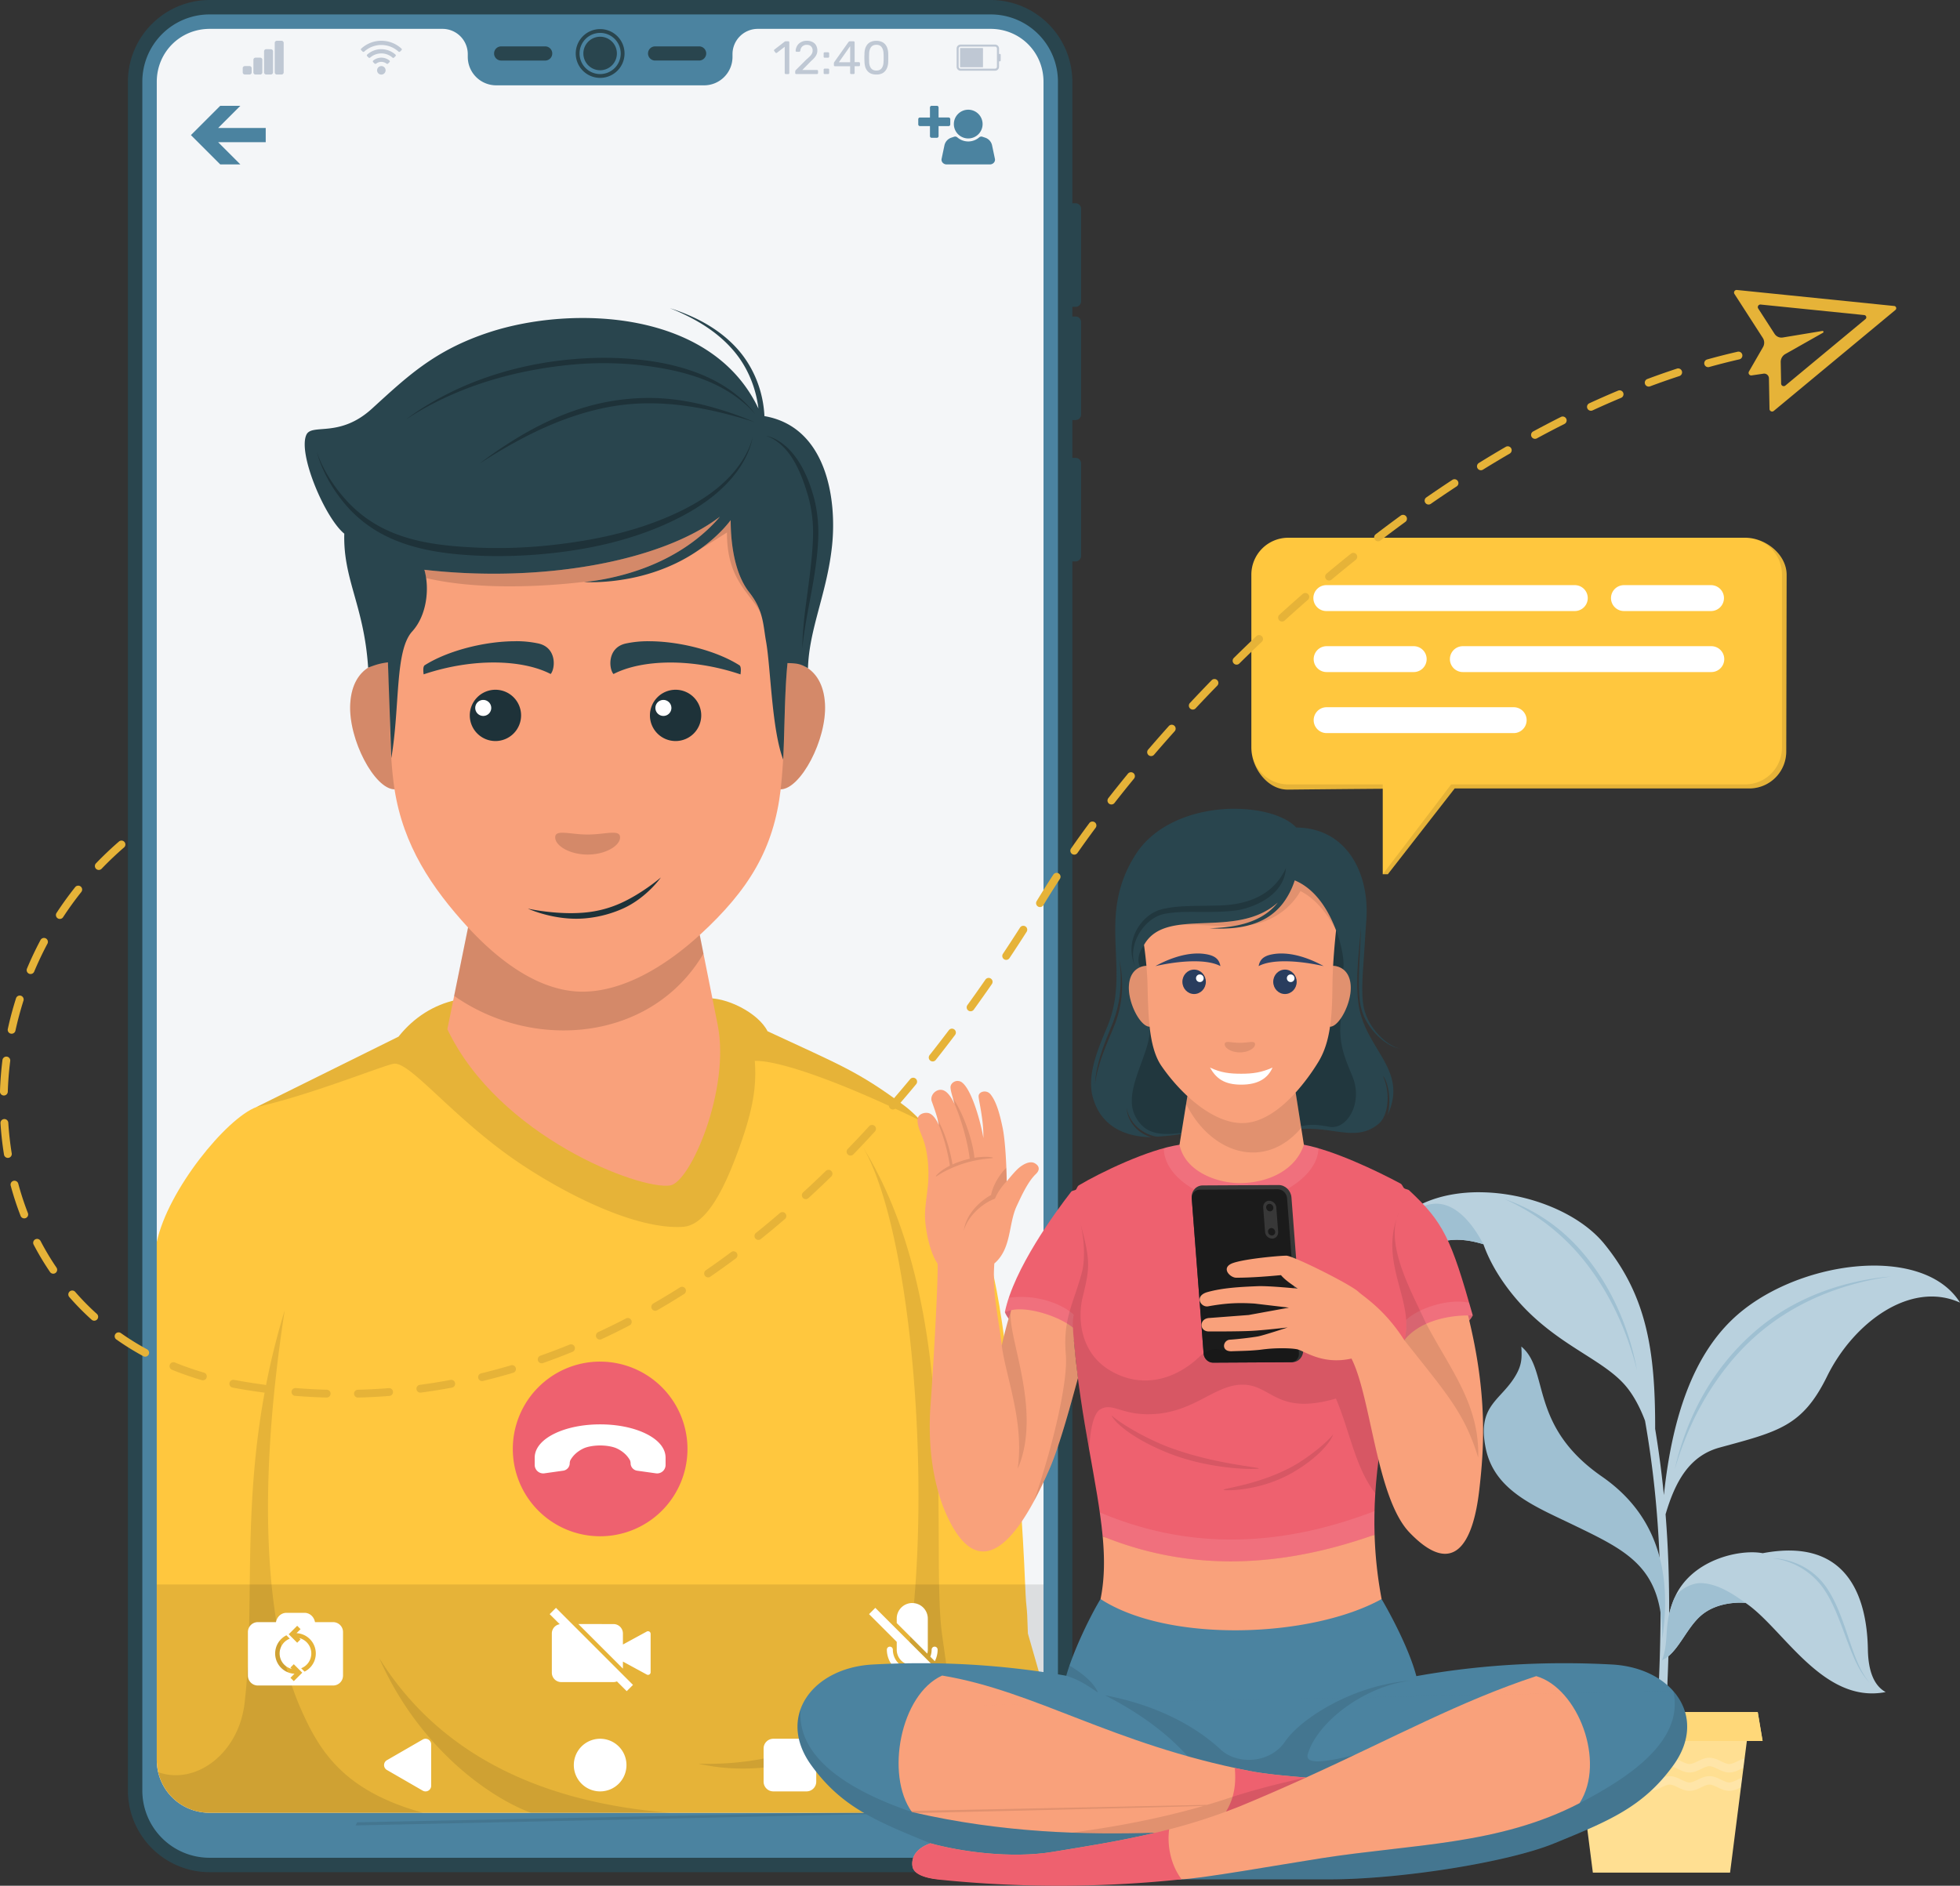 <svg id="Capa_1" data-name="Capa 1" xmlns="http://www.w3.org/2000/svg" viewBox="0 0 2840.5 2733.33"><rect x="0" y="0" width="2840.5" height="2733.33" fill="#333333" stroke="none"/><defs><style>.cls-1{fill:#29454e;}.cls-2{fill:#4b83a0;}.cls-3{fill:#f4f6f8;}.cls-4{fill:#bfc8d4;}.cls-5{fill:#ffc73e;}.cls-17,.cls-18,.cls-19,.cls-6,.cls-8{isolation:isolate;}.cls-19,.cls-6{opacity:0.1;}.cls-7{fill:#f9a17b;}.cls-8{opacity:0.15;}.cls-9{fill:#1e3239;}.cls-10,.cls-17,.cls-19{fill:#fff;}.cls-11{fill:#ee616f;}.cls-12{fill:#e6b338;}.cls-13{fill:#b9d1de;}.cls-14{fill:#9fc0d2;}.cls-15{fill:#ffdf92;}.cls-16{fill:#ffd879;}.cls-17,.cls-18{opacity:0.2;}.cls-20{fill:#383838;}.cls-21{fill:#1b1b1b;}.cls-22{fill:#2e4468;}.cls-23{fill:#293d5e;}</style></defs><path class="cls-1" d="M394.88,186.23A118.61,118.61,0,0,0,276.27,304.82h0v2476.5a118.6,118.6,0,0,0,118.6,118.6H1526.45A118.59,118.59,0,0,0,1645,2781.33V1000h4.68a8,8,0,0,0,8-8V857.9a8,8,0,0,0-8-8H1645V795.1h4.68a8,8,0,0,0,8-8V653a8,8,0,0,0-8-8H1645V631h4.68a8,8,0,0,0,8-8V488.87a8,8,0,0,0-8-8H1645V304.83a118.59,118.59,0,0,0-118.59-118.6Z" transform="translate(-90.91 -186.23)"/><path class="cls-2" d="M394.88,207.15a97.39,97.39,0,0,0-97.69,97.68v2476.5A97.37,97.37,0,0,0,394.88,2879H1526.45a97.37,97.37,0,0,0,97.67-97.68V304.83a97.37,97.37,0,0,0-97.67-97.68Zm565.78,21.24a35.36,35.36,0,1,1-35.37,35.36A35.37,35.37,0,0,1,960.66,228.39Zm0,5.54a29.83,29.83,0,1,0,29.82,29.82A29.82,29.82,0,0,0,960.66,233.93Zm0,5.53a24.29,24.29,0,1,1-24.31,24.29A24.3,24.3,0,0,1,960.66,239.46Zm-143.44,14H881A10.26,10.26,0,1,1,881,274H817.22a10.26,10.26,0,0,1,0-20.52Zm223.08,0h63.8a10.26,10.26,0,0,1,0,20.52h-63.8a10.26,10.26,0,0,1,0-20.52Z" transform="translate(-90.91 -186.23)"/><path class="cls-3" d="M394.88,228.07c-42.89,0-76.77,33.87-76.77,76.76V2737.05c0,42.89,33.88,76.77,76.77,76.77H1526.44c42.89,0,76.76-33.88,76.76-76.77V304.83c0-42.89-33.87-76.76-76.76-76.76h-337.3a36.66,36.66,0,0,0-36.66,36.66v4a41.18,41.18,0,0,1-41.18,41.18H810a41.18,41.18,0,0,1-41.17-41.18v-4a36.67,36.67,0,0,0-36.67-36.66Zm15.21,111.51h29.16l-32.17,32.16H476v20.63H407.08l32.17,32.16H410.09l-42.48-42.48Zm1031,0h7.58a2.45,2.45,0,0,1,2.45,2.45v14.51h14.51a2.44,2.44,0,0,1,2.45,2.45v7.57a2.45,2.45,0,0,1-2.45,2.46h-14.51v14.51a2.45,2.45,0,0,1-2.45,2.45h-7.58a2.45,2.45,0,0,1-2.45-2.45V369h-14.51a2.45,2.45,0,0,1-2.45-2.46V359a2.44,2.44,0,0,1,2.45-2.45h14.51V342A2.45,2.45,0,0,1,1441.11,339.58Zm53,5.67a20.82,20.82,0,0,1,20.83,20.83h0a20.82,20.82,0,0,1-20.82,20.83h0a20.84,20.84,0,0,1-20.83-20.83h0a20.83,20.83,0,0,1,20.83-20.83Zm-19,38.92a4.85,4.85,0,0,1,3.2,1.16,24.16,24.16,0,0,0,31.71,0,4.79,4.79,0,0,1,4.32-1l4.08,1.36a15.05,15.05,0,0,1,10.2,10.95l4.17,19.78c.89,4.21-2.63,8.13-7.3,8.13h-62.65c-4.67,0-8.19-3.92-7.3-8.13l4.17-19.78a15.05,15.05,0,0,1,10.2-10.95l4.08-1.36a3.75,3.75,0,0,1,1.12-.17Z" transform="translate(-90.91 -186.23)"/><path class="cls-4" d="M643.57,245.33a42.77,42.77,0,0,0-29.18,11.4h0a1.53,1.53,0,0,0,0,2.22l2.08,2.08a1.66,1.66,0,0,0,2.28,0,36.92,36.92,0,0,1,49.68,0,1.66,1.66,0,0,0,2.28,0l2.08-2.08a1.55,1.55,0,0,0,0-2.22,42.79,42.79,0,0,0-29.17-11.4Zm-151.41,0a3.1,3.1,0,0,0-3.09,3.1v42.73a3.11,3.11,0,0,0,3.09,3.1h6.77a3.1,3.1,0,0,0,3.1-3.1V248.44a3.1,3.1,0,0,0-3.1-3.1Zm767.84,0a16.47,16.47,0,0,0-6.92,1.36,15.43,15.43,0,0,0-5,3.39,14.49,14.49,0,0,0-3,4.75,14.92,14.92,0,0,0-1.09,5.16,1.33,1.33,0,0,0,.41.95,1.56,1.56,0,0,0,1,.34H1249a2,2,0,0,0,1-.34,1.58,1.58,0,0,0,.75-1.22,12,12,0,0,1,1.42-4.35,8.09,8.09,0,0,1,3.12-3,9.14,9.14,0,0,1,4.69-1.16q4.27,0,6.44,2.31a8.41,8.41,0,0,1,2.18,6.11,9.25,9.25,0,0,1-.89,3.94,13.71,13.71,0,0,1-2.85,4,72.51,72.51,0,0,1-5.43,5l-14.38,14.39a5.19,5.19,0,0,0-1.36,1.63,3.27,3.27,0,0,0-.34,1.36V292a1.42,1.42,0,0,0,1.56,1.56h29.93a1.52,1.52,0,0,0,1.63-1.56v-2.79a1.43,1.43,0,0,0-.48-1.15,1.55,1.55,0,0,0-1.15-.41h-21.17l13-13.23a38.76,38.76,0,0,0,4.76-4.75,19.12,19.12,0,0,0,3-4.82,14.42,14.42,0,0,0,1-5.49,15.06,15.06,0,0,0-1.63-7,12,12,0,0,0-5.09-5.09A17.2,17.2,0,0,0,1260,245.34Zm100.91.07a18.7,18.7,0,0,0-7.87,1.49,13.46,13.46,0,0,0-5.3,4,17.79,17.79,0,0,0-3,5.91,27.27,27.27,0,0,0-1,7.05c0,1.27-.09,2.61-.14,4v4.07c.05,1.36.09,2.65.14,3.87a32.3,32.3,0,0,0,1,7.05,17,17,0,0,0,3,5.91,14.15,14.15,0,0,0,5.23,4.07,19.74,19.74,0,0,0,7.94,1.43,19.42,19.42,0,0,0,7.93-1.43,13.38,13.38,0,0,0,5.23-4.07,17,17,0,0,0,3-5.91,25.24,25.24,0,0,0,1.08-7.05c0-1.22.07-2.51.07-3.87s0-2.71,0-4.07,0-2.74-.07-4a25.29,25.29,0,0,0-1.08-7.05,16.25,16.25,0,0,0-3-5.91,13.5,13.5,0,0,0-5.29-4A18.45,18.45,0,0,0,1360.91,245.41Zm-131,.68a6,6,0,0,0-.88.06,2.19,2.19,0,0,0-.89.41L1213.31,258a1.71,1.71,0,0,0-.68,1,1.84,1.84,0,0,0,.34,1.22l1.76,2.24a1.46,1.46,0,0,0,1,.61,1.63,1.63,0,0,0,1.16-.34l11.26-8.69v38a1.72,1.72,0,0,0,.41,1.15,1.7,1.7,0,0,0,1.15.41h3.6a1.46,1.46,0,0,0,1.08-.41,1.67,1.67,0,0,0,.41-1.15V247.65a1.43,1.43,0,0,0-.41-1.09,1.33,1.33,0,0,0-1.08-.47Zm93.1,0a2.86,2.86,0,0,0-2.51,1.15l-20.36,28.7a5.56,5.56,0,0,0-.61,1.22,3.77,3.77,0,0,0-.13.82v2.71a1.72,1.72,0,0,0,.4,1.16,1.74,1.74,0,0,0,1.16.4h22V292a1.42,1.42,0,0,0,1.56,1.56h3.4a1.46,1.46,0,0,0,1.08-.41,1.56,1.56,0,0,0,.48-1.15v-9.78h6.17a1.46,1.46,0,0,0,1.09-.4,1.57,1.57,0,0,0,.48-1.16v-2.78a1.34,1.34,0,0,0-.48-1.08,1.43,1.43,0,0,0-1.15-.48h-6.11v-28.7a1.35,1.35,0,0,0-.48-1.09,1.33,1.33,0,0,0-1.08-.47Zm160,4.76a5.74,5.74,0,0,0-5.73,5.73V283a5.74,5.74,0,0,0,5.73,5.73h50a5.74,5.74,0,0,0,5.74-5.73v-7.83h1.08a1.35,1.35,0,0,0,1.35-1.34v-8.09a1.34,1.34,0,0,0-1.35-1.34h-1.08v-7.84a5.74,5.74,0,0,0-5.74-5.73Zm-122.08.32c3.52,0,6.13,1.2,7.8,3.6s2.6,5.5,2.65,9.43c.09,1.22.13,2.47.13,3.73v3.74c0,1.22,0,2.49-.13,3.8q-.08,6-2.65,9.57c-1.67,2.3-4.28,3.46-7.8,3.46s-6-1.16-7.74-3.46-2.62-5.55-2.71-9.57c0-1.31,0-2.58-.07-3.8v-3.74c0-1.26.07-2.51.07-3.73q.13-5.9,2.64-9.43T1360.91,251.17Zm-37.94,2v23.28h-16.35Zm160,.65h50a2.75,2.75,0,0,1,2.73,2.72V283a2.76,2.76,0,0,1-2.73,2.73h-50a2.77,2.77,0,0,1-2.73-2.73V256.58A2.76,2.76,0,0,1,1483,253.86Zm0,2c-.52,0-.73.23-.73.72V283c0,.52.21.73.73.73h31.78c.51,0,.72-.23.72-.73V256.58c0-.52-.2-.72-.72-.72Zm-839.44,1.7h-.71A30.57,30.57,0,0,0,623,265.4a1.55,1.55,0,0,0,0,2.22l2.08,2.08a1.68,1.68,0,0,0,2.29,0,24.65,24.65,0,0,1,32.34,0,1.68,1.68,0,0,0,2.29,0l2.07-2.08a1.52,1.52,0,0,0,0-2.22,30.59,30.59,0,0,0-20.49-7.84Zm-166.85,0a3.1,3.1,0,0,0-3.09,3.09v30.51a3.1,3.1,0,0,0,3.09,3.1h6.77a3.1,3.1,0,0,0,3.09-3.1V260.66a3.1,3.1,0,0,0-3.09-3.09ZM1286.12,262a1.56,1.56,0,0,0-1.15.48,1.47,1.47,0,0,0-.41,1.09v4.75a1.42,1.42,0,0,0,1.56,1.56h4.82a1.52,1.52,0,0,0,1.63-1.56v-4.75a1.35,1.35,0,0,0-.48-1.09,1.42,1.42,0,0,0-1.15-.48ZM461.24,269.8a3.09,3.09,0,0,0-3.09,3.1v18.27a3.1,3.1,0,0,0,3.09,3.1H468a3.11,3.11,0,0,0,3.1-3.1V272.9a3.1,3.1,0,0,0-3.1-3.1Zm182.3,0a18.4,18.4,0,0,0-11.82,4.27,1.5,1.5,0,0,0-.05,2.2l2.08,2.09a1.77,1.77,0,0,0,2.32.07,12.33,12.33,0,0,1,14.94,0,1.79,1.79,0,0,0,2.33-.07l2.07-2.09a1.48,1.48,0,0,0,0-2.2,18.34,18.34,0,0,0-11.82-4.27ZM445.78,282a3.09,3.09,0,0,0-3.1,3.09v6.05a3.1,3.1,0,0,0,3.1,3.1h6.76a3.09,3.09,0,0,0,3.09-3.1v-6.05a3.09,3.09,0,0,0-3.09-3.09Zm197.8,0a6.13,6.13,0,0,0-4.34,1.79l-.13.11a6.18,6.18,0,1,0,4.47-1.9Zm642.54,3.68a1.55,1.55,0,0,0-1.15.47,1.47,1.47,0,0,0-.41,1.09V292a1.42,1.42,0,0,0,1.56,1.56h4.82a1.52,1.52,0,0,0,1.63-1.56v-4.75a1.35,1.35,0,0,0-.48-1.09,1.42,1.42,0,0,0-1.15-.48Z" transform="translate(-90.91 -186.23)"/><path class="cls-5" d="M751.63,1635.74c-31.57,6.92-60.62,24.72-83.15,53.08L462.4,1790.91C419,1807.32,334.45,1910.52,318.11,1986.5v750.55c0,42.89,33.88,76.77,76.77,76.77H1526.44c42.89,0,76.76-33.88,76.76-76.77V2632.92c-7.62-26.68-14.85-51.74-22.63-79-1.56-53-2-23-4-71.15-6.66-164.57-27.7-381.14-49.2-461.73-29.38-110.09-77.14-196.1-126.61-232.71-67.47-49.94-92.45-58.33-197.56-107.36-13.26-26.59-60.67-50.56-90.93-47.59-124.13,7.38-239.53,1-360.69,2.4Z" transform="translate(-90.91 -186.23)"/><path class="cls-6" d="M1112.32,1633.34c-115.23,6.85-223.1,2-334.87,2.42-5.17.25-11,.71-15.31.68-.19,0-.83-.56-1.11-.69-3.16,0-6.24,0-9.4,0-31.57,6.92-60.62,24.72-83.15,53.08L462.41,1790.91c78.18-17.19,185.32-61,199.32-62.83,23.94-3.09,87,80.07,181.5,143.69,67.5,45.45,169,97,237.42,92.74,36.49-2.29,63.43-64,82.06-115.87,20-55.63,24.8-88.79,22.07-124.68,35.42-1,127.08,31.49,240.15,86.72-8-8.57-16-16.38-24.12-22.39-67.47-49.94-92.45-58.33-197.56-107.36-13.26-26.59-60.67-50.56-90.93-47.59Zm229.53,216.08c68.12,117.49,99.18,473.56,68,712.32-15.48,114-160.84,186-306.87,180.82,130.47,30.15,271.74-41.18,314.39-99.12,7.46,26.73,14.77,95.53,21.21,170.38h52c-12.37-112.14-24.07-183.64-34.41-258.84C1439,2429.85,1486.54,2083.9,1341.85,1849.42ZM503.47,2085.6C432,2319.78,463.88,2498,445.28,2655.25c-8.57,72.44-70.38,118.88-124.91,99.76a75.89,75.89,0,0,0,74.51,58.81H704C589.2,2782,553.9,2725.06,526.19,2661.53,487,2571.7,455.77,2397.08,503.47,2085.6ZM640.3,2589.19c55.05,125.54,154.38,200,220,224.63h201.33C944.36,2804.08,751.39,2768,640.3,2589.19Z" transform="translate(-90.91 -186.23)"/><path class="cls-7" d="M647.89,1081.58s2.28,11,5.18,63.4c-7.68,0-51.36,4-54.58,61.37-2.92,52,35.62,123.94,64.17,123.94l0,0c12.79,81.69,53.84,142.71,106.58,200.34l-30,147.42c74.32,155.74,278.93,233.35,322.89,226.45,29.49-4.63,87.45-139.54,68.86-232.82l-26-130.22c71.63-65.73,107.21-125,117.33-211.12,28.54,0,67.07-71.93,64.15-123.93-3.19-56.85-46.06-61.26-54.28-61.35,3.2-35,7.41-63.51,7.41-63.51,5.32-28.3-85.78-203-85.78-203L945.67,821l-207,55.91s-92.89,174.74-90.75,204.65Z" transform="translate(-90.91 -186.23)"/><path class="cls-8" d="M1134.23,935.08c-84.17,64.38-256.55,96.61-428.33,77a90.52,90.52,0,0,1,2.47,12c68.62,16.14,156.85,14,228.83,5.56,0,0,27.24-1.39,66.09-13,39.9-11.93,86.42-34,123.58-73.28,2.58-2.71,5-5.49,7.36-8.3Zm15.58,5.15q-5.62,7.21-12,14a222.88,222.88,0,0,1-36.49,30.57c14.89-8.58,28.62-17.69,43.18-26.74-.54,69.16,34.8,88.69,48.54,116.48a95.5,95.5,0,0,0-16.24-29.6c-23.34-29.6-26.93-78.08-27-104.68ZM653.07,1145c-7.68,0-51.36,4-54.58,61.37-2.92,52,35.62,123.94,64.17,123.94-5.72-38.75-6.82-81.13-7.4-127-.23-18.42-1.1-38.49-2.2-58.27Zm579.18,0c-1.41,17.93-2.86,36-3.29,51.39-1.13,43.76-1.81,90.48-6.69,133.77,28.54,0,67.18-71.82,64.26-123.82-3.19-56.85-46.06-61.26-54.28-61.34Zm-326,248.24c-6.7,0-10.73,1.4-10.73,6.72,0,12.17,21,24.93,47,24.93s47-12.76,47-24.93-21-4.12-47-4.12C927.91,1395.85,914.86,1393.31,906.24,1393.25Zm-137,137.33-20.18,99.1c114.48,80.52,285.74,66.75,361.35-61.2l-5.4-27.07c-51,46.5-110.31,81-167.11,82.2C877.22,1624.83,818.32,1583.7,769.28,1530.58Z" transform="translate(-90.91 -186.23)"/><path class="cls-1" d="M1061.62,633s12.14,4.17,30.93,14c18.33,9.61,44.32,25.82,64.68,51.42,17.32,21.69,29.15,49.59,32.82,80-67.93-143.87-270.87-149.6-389.84-110.65-79.65,26.09-119,64.13-170.34,110.89-47.37,43.13-87.18,20.62-95,37.9-12.42,27.52,27,120.39,55,143.22-1.82,66.49,28.66,104.23,34.56,194.13,12.86-4.86,17.78-6.16,28.67-7.64L658,1285.19c12.8-75.59,4.91-155.78,30.29-183.7,21.74-23.92,25.17-63.28,17.65-89.38,171.78,19.58,344.16-12.65,428.33-77-2.36,2.81-4.78,5.59-7.36,8.3-37.15,39.32-83.68,61.35-123.58,73.28-38.85,11.62-66.09,13-66.09,13s27.16,2.64,67.89-5.4c41.55-8.21,92.53-28,132.7-70.07q6.4-6.75,12-14c0,26.59,3.64,75.07,27,104.67,20.8,26.4,20,47.44,24.24,70.87,6.81,37.91,8.13,127.15,24.83,171.35,2.43-47,1.89-95.31,6.3-139.78,15.52.42,18.53,1.32,29.67,7.43,1.56-57,27.7-109.06,34.89-177.69s-8.51-172.27-98-187.7c-.13-2.5-.3-5-.54-7.48-3.18-33.71-16.75-64.33-36.41-87.36-22.11-25.8-49.31-40.89-68.29-49.47C1074,636.27,1061.62,633,1061.62,633ZM838,1115.68c-43.57-.09-97.9,13.35-131.9,35-2.37,2.37-1.81,8.62-1.24,13,70.7-23.87,142.77-21.8,184.09-.51,6.72-7.58,9.32-38-17.56-44.18a152.9,152.9,0,0,0-33.39-3.38Zm192.92,0a152.31,152.31,0,0,0-33.39,3.37c-26.88,6.19-24.28,36.6-17.56,44.18,41.32-21.29,113.39-23.36,184.09.51.57-4.39,1.13-10.64-1.24-13C1128.79,1129,1074.46,1115.59,1030.89,1115.68Z" transform="translate(-90.91 -186.23)"/><path class="cls-9" d="M967.84,704.88a531.19,531.19,0,0,0-60.14,3.33c-64.2,7.15-119,24.79-162.92,46.27-41.7,20.4-65.83,40.09-65.83,40.09s25.28-18.11,67.39-36.56c44.7-19.58,98.54-34.94,162.18-42.08a501.64,501.64,0,0,1,103.77-1.12c51.1,5.16,93.09,15.94,126.75,34.74,31,17.33,46.26,37,46.26,37s-13.63-20.85-44.37-40.29c-33-20.85-76.28-34.28-127.92-39.15-14.71-1.44-29.81-2.18-45.17-2.21ZM1032,763.05a326,326,0,0,0-70.75,7.65C911.8,781.55,869,803.38,836.56,823.36c-31.68,19.54-50.92,35.14-50.92,35.14s20.37-14,52.81-31.76c33.31-18.22,75.95-37.9,124.36-48.45a319.36,319.36,0,0,1,69.15-7.48c39.56,0,76.1,6.78,105.49,14,28.53,7,47.14,13.34,47.14,13.34a455.34,455.34,0,0,0-46.13-17.1c-28.86-9.14-66.08-17.93-106.49-18Zm169,54.76s13.33,3.63,26.87,18c14.83,15.78,25.27,39,34.08,69.1q1.9,6.76,3.34,13.67a199.11,199.11,0,0,1,3.82,47.55c-1.1,35.4-8.89,83.61-11.9,109.45-3.5,30.08-3.64,50.21-3.64,50.21s2-20,7.4-49.63c4.92-27.17,14.5-71.54,15.74-109.78a207.3,207.3,0,0,0-4-49.41q-1.5-7.21-3.61-14.23c-8.86-30.68-22.42-54.63-39-69.35-15.43-13.71-29.13-15.61-29.13-15.61Zm-19.4,1.63s-4.78,29.73-37.59,62.13c-17.45,17.22-39.7,32.42-68.74,46.38-55.64,26.74-118.86,41.63-191.13,49a713.16,713.16,0,0,1-78,3.63q-12.55-.12-25.07-.66c-49.67-2.26-93.43-7.8-132.2-26.6a182.69,182.69,0,0,1-55.2-40.92c-34.23-37.32-43.36-71-43.36-71s6.6,34.3,39.68,74.36a183.65,183.65,0,0,0,55.3,44.93c39.59,20.94,85.09,28.34,135.26,30.8q12.72.64,25.49.76a722.92,722.92,0,0,0,79.21-3.68c73.05-7.35,137.81-24.58,193.31-53.73,29.08-15.26,51.3-32,68.25-50.41,32.1-34.8,34.77-65,34.77-65ZM808.91,1186a37.17,37.17,0,0,0-37.17,37.17h0a37.17,37.17,0,0,0,37.17,37.17h0a37.17,37.17,0,0,0,37.17-37.16h0A37.18,37.18,0,0,0,808.91,1186Zm261.08,0a37.17,37.17,0,1,0,37.17,37.18h0A37.18,37.18,0,0,0,1070,1186Z" transform="translate(-90.91 -186.23)"/><path class="cls-10" d="M791.25,1200.75a11.6,11.6,0,0,0-11.61,11.6h0a11.6,11.6,0,0,0,11.6,11.6h0a11.6,11.6,0,0,0,0-23.2Zm261.08,0a11.6,11.6,0,1,0,11.6,11.6A11.6,11.6,0,0,0,1052.33,1200.75Z" transform="translate(-90.91 -186.23)"/><path class="cls-9" d="M1048.71,1458.05s-26.91,23.17-58.26,37.28A162.08,162.08,0,0,1,937.67,1509c-40.7,3.6-81.78-5.75-81.78-5.75s38.67,17.94,82.52,14.14a170.64,170.64,0,0,0,55.5-14.34c34.18-15.43,54.8-45,54.8-45Z" transform="translate(-90.91 -186.23)"/><path class="cls-11" d="M960.66,2159.83a126.57,126.57,0,0,0-126.57,126.56h0A126.56,126.56,0,0,0,960.66,2413h0a126.55,126.55,0,0,0,126.55-126.56h0a126.56,126.56,0,0,0-126.55-126.56Z" transform="translate(-90.91 -186.23)"/><path class="cls-10" d="M1052.2,2318a12.29,12.29,0,0,0,3.29-8.36v-10.5c0-14.81-12-26.91-29.18-35.17s-40.21-13.16-65.65-13.16-48.5,4.9-65.65,13.16-29.19,20.36-29.19,35.16v10.51a12.36,12.36,0,0,0,14,12.14l27.35-3.85a11,11,0,0,0,9.41-10.83v-.62a24.6,24.6,0,0,1,.67-3.16c4.08-7.77,11-13.68,19.2-17.59,5.61-2.67,15-4.34,24.23-4.34s18.64,1.66,24.25,4.34c8.2,3.9,15.12,9.82,19.2,17.59a25,25,0,0,1,.67,3.16v.62a11,11,0,0,0,9.4,10.84l27.35,3.84a12.28,12.28,0,0,0,10.66-3.78Z" transform="translate(-90.91 -186.23)"/><path class="cls-5" d="M1958,965.67a53.46,53.46,0,0,0-53.58,53.58v250.37c0,29.69,23.34,61.39,53,61.11,44.37-.44,88.5-.89,137.41-1.24v123.87h7.4l96.87-124.31H2626a53.52,53.52,0,0,0,53.59-53.59l.56-255.89c.07-29.69-30.58-54-60.27-53.9Z" transform="translate(-90.91 -186.23)"/><path class="cls-6" d="M2619.85,965.67a53.47,53.47,0,0,1,53.59,53.58v250.37a53.47,53.47,0,0,1-53.59,53.59H2194l-99.12,130.15h7.4l96.87-124.31H2626a53.51,53.51,0,0,0,53.59-53.58l.56-255.9c.07-29.68-30.58-54-60.27-53.9Zm-715.44,303.95c0,29.69,23.34,61.39,53,61.11,44.37-.44,88.5-.89,137.41-1.24v-6.29H1958a53.45,53.45,0,0,1-53.58-53.58Z" transform="translate(-90.91 -186.23)"/><path class="cls-10" d="M2013.5,1034.38a18.77,18.77,0,1,0,0,37.53h360.1a18.77,18.77,0,0,0,0-37.53Zm431.33,0a18.77,18.77,0,1,0,0,37.53H2571a18.77,18.77,0,0,0,0-37.53Zm-431.33,88.47a18.76,18.76,0,1,0,0,37.52h126.2a18.76,18.76,0,1,0,0-37.52Zm197.43,0a18.76,18.76,0,1,0,0,37.52H2571a18.76,18.76,0,0,0,0-37.52Zm-197.43,88.47a18.76,18.76,0,1,0,0,37.52h271.1a18.76,18.76,0,1,0,0-37.52Z" transform="translate(-90.91 -186.23)"/><path class="cls-6" d="M318.11,2482.83v254.22c0,42.89,33.88,76.77,76.77,76.77H1526.45c42.88,0,76.75-33.88,76.75-76.77V2482.83Z" transform="translate(-90.91 -186.23)"/><path class="cls-10" d="M1413,2509.76a22.52,22.52,0,0,0-22.52,22.52v6.52l44.28,44.29a22.44,22.44,0,0,0,.76-5.76v-45a22.52,22.52,0,0,0-22.52-22.52Zm-516.36,7-9.11,9.11,14.59,14.59a13.62,13.62,0,0,0-11.48,13.47v56.76a13.64,13.64,0,0,0,13.67,13.67H980a13.67,13.67,0,0,0,5-1l14.17,14.17,9.1-9.1-14.92-14.92-73.28-73.28Zm462.81,0-9.1,9.11,40.13,40.12v11.35a22.51,22.51,0,0,0,22.52,22.52h0a22.54,22.54,0,0,0,9.28-2.06l4.23,4.23a28.16,28.16,0,0,1-41.65-24.69,4.34,4.34,0,0,0-8.68,0,36.9,36.9,0,0,0,32.47,36.55v15h-13.84a4.34,4.34,0,0,0,0,8.68h36.37a4.34,4.34,0,0,0,0-8.68h-13.85v-15a36.61,36.61,0,0,0,15.47-5.56l29.25,29.24,9.11-9.1-28.88-28.88-6.18-6.17-4.06-4.07-41.56-41.56ZM505.87,2524c-7.45,0-13.62,5.76-15,13.46H464.62a14.4,14.4,0,0,0-14.43,14.43v63a14.4,14.4,0,0,0,14.43,14.43h109a14.39,14.39,0,0,0,14.42-14.43v-63a14.39,14.39,0,0,0-14.42-14.43H547.42c-1.41-7.7-7.58-13.46-15-13.46Zm423.21,16.22,64.59,64.6v-10.19l34.57,18.81a3.77,3.77,0,0,0,5.58-3.31v-55.73a3.77,3.77,0,0,0-4.1-3.76,3.16,3.16,0,0,0-1.48.45l-34.57,18.81v-16A13.64,13.64,0,0,0,980,2540.26Zm-407.46,2.53,4.87,4.86-5.84,5.84a29.44,29.44,0,0,1,11.63,55.75l-4.89-4.89a23,23,0,0,0-2.81-43.77l1.91,1.91-4.87,4.87-7-7h0l-5.3-5.3ZM506,2556.54l4.89,4.89a23,23,0,0,0,2.85,43.81l-1.93-1.92,4.87-4.87,12.21,12.22h0l.08.07L516.71,2623l-4.86-4.87,5.83-5.83A29.44,29.44,0,0,1,506,2556.54Zm939.4,16.45a4.34,4.34,0,0,0-4.34,4.34,28.17,28.17,0,0,1-1.91,10.22l6.53,6.53a36.48,36.48,0,0,0,4.06-16.75,4.34,4.34,0,0,0-4.34-4.34ZM707.29,2706.5a8.23,8.23,0,0,0-3.75,1.09l-51.95,30a8.17,8.17,0,0,0,0,14.14l51.95,30a8.16,8.16,0,0,0,12.24-7.07v-60a8.16,8.16,0,0,0-8.49-8.16Zm253.36,0a38.15,38.15,0,1,0,38.16,38.15A38.14,38.14,0,0,0,960.65,2706.5Zm251,0a14.11,14.11,0,0,0-14.11,14.11v48.07a14.12,14.12,0,0,0,14.11,14.12h48.07a14.12,14.12,0,0,0,14.12-14.12v-48.07a14.12,14.12,0,0,0-14.12-14.11Z" transform="translate(-90.91 -186.23)"/><path class="cls-12" d="M2608.09,606.54a3.76,3.76,0,0,0-3.54,5.78l1.41,2.18,8.46,13.13L2645.59,676a12.81,12.81,0,0,1,.34,13.33l-20.39,35.41a3.79,3.79,0,0,0,3.83,5.64l17.26-2.53a6.88,6.88,0,0,1,7.8,5.81,6.11,6.11,0,0,1,.08.86l.83,44.52a3.76,3.76,0,0,0,6.16,2.82l176.3-146.34a3.26,3.26,0,0,0,.43-4.61,3.21,3.21,0,0,0-1-.83h0a3.3,3.3,0,0,0-1.15-.33Zm34.47,21.12,150.12,15.25a3.34,3.34,0,0,1,1.21.37,3.27,3.27,0,0,1,1.35,4.43,3.17,3.17,0,0,1-.8,1l-116.11,96.37a3.75,3.75,0,0,1-6.15-2.82l-.59-31.19a13.1,13.1,0,0,1,6.65-11.66l54.64-30.9a1.39,1.39,0,0,0-.91-2.58l-57.37,9.48a11.9,11.9,0,0,1-11.94-5.3L2639,633.43a3.75,3.75,0,0,1,3.54-5.77ZM2611.38,696a5.75,5.75,0,0,0-2.26.05q-22.23,5.08-44.21,11.23a5.66,5.66,0,1,0,3.05,10.91q21.7-6.06,43.69-11.09a5.67,5.67,0,0,0-.27-11.1Zm-87.87,24.25a5.79,5.79,0,0,0-2.24.26q-21.66,7.1-43,15.09a5.67,5.67,0,1,0,4,10.62q21.14-7.9,42.56-14.93a5.67,5.67,0,0,0-1.28-11ZM2438.05,752a5.6,5.6,0,0,0-2.16.44q-21,8.79-41.7,18.34a5.66,5.66,0,1,0,4.74,10.29q20.51-9.45,41.33-18.17a5.68,5.68,0,0,0,0-10.48,5.87,5.87,0,0,0-2.18-.42Zm-82.72,37.94a5.69,5.69,0,0,0-2.17.6q-20.35,10.21-40.37,21.08a5.67,5.67,0,1,0,5.41,10q19.86-10.77,40-20.91a5.67,5.67,0,0,0-2.91-10.73Zm-80.13,43.24a5.89,5.89,0,0,0-2.1.72q-19.67,11.45-39,23.42a5.67,5.67,0,1,0,6,9.64q19.22-11.89,38.75-23.25a5.67,5.67,0,0,0-1.39-10.39,5.9,5.9,0,0,0-2.21-.14Zm-77.4,47.76a5.61,5.61,0,0,0-2.09.84q-19,12.48-37.72,25.44a5.67,5.67,0,0,0,6.46,9.32q18.59-12.88,37.48-25.28a5.67,5.67,0,0,0-4.13-10.32Zm-72.67,51.61a5.7,5.7,0,0,0-4.22,1q-18.37,13.4-36.44,27.22a5.67,5.67,0,0,0,6.89,9q18-13.74,36.23-27.06a5.67,5.67,0,0,0-2.46-10.18Zm-72.31,55.06a5.63,5.63,0,0,0-4.16,1.21q-17.76,14.21-35.19,28.8a5.67,5.67,0,1,0,7.27,8.7q17.35-14.52,35-28.65a5.67,5.67,0,0,0-2.92-10.06ZM1983,1045.74a5.64,5.64,0,0,0-4.11,1.39q-17.13,14.94-33.94,30.25a5.67,5.67,0,0,0,7.62,8.39q16.74-15.23,33.78-30.1a5.67,5.67,0,0,0-3.35-9.93Zm-67.32,61a5.62,5.62,0,0,0-4,1.55q-16.5,15.65-32.68,31.61a5.67,5.67,0,1,0,8,8.07q16.1-15.88,32.52-31.45a5.67,5.67,0,0,0-3.75-9.78Zm-64.79,63.71a5.66,5.66,0,0,0-4,1.71q-15.86,16.29-31.38,32.9a5.67,5.67,0,1,0,8.28,7.74q15.45-16.53,31.23-32.73a5.67,5.67,0,0,0-4.14-9.62Zm-62.16,66.27a5.69,5.69,0,0,0-3.91,1.88q-15.18,16.93-30,34.19a5.67,5.67,0,0,0,8.61,7.38q14.73-17.16,29.83-34a5.67,5.67,0,0,0-4.53-9.45Zm-59.32,68.85a5.67,5.67,0,0,0-3.83,2.05q-14.43,17.58-28.44,35.49a5.67,5.67,0,0,0,8.94,7q13.92-17.82,28.27-35.29a5.67,5.67,0,0,0-4.94-9.24Zm-56.12,71.5a5.67,5.67,0,0,0-3.72,2.23Q1656,1397.6,1643,1416.26a5.67,5.67,0,0,0,9.29,6.49q12.95-18.51,26.42-36.66a5.67,5.67,0,0,0-5.38-9ZM267.4,1404.64a5.64,5.64,0,0,0-4.11,1.37Q246,1421,230,1437.6a5.67,5.67,0,0,0,8.19,7.85q15.51-16.18,32.48-30.87a5.67,5.67,0,0,0-3.31-9.94Zm1355.85,46.86a5.68,5.68,0,0,0-5.8,2.46c-8.33,12.71-16.37,25.59-24.25,38.54a5.67,5.67,0,0,0,9.68,5.9c7.84-12.88,15.82-25.65,24.06-38.23a5.66,5.66,0,0,0-1.64-7.84,5.32,5.32,0,0,0-2-.83ZM203.65,1470a5.69,5.69,0,0,0-3.79,2.09q-14.3,18-26.87,37.17a5.67,5.67,0,1,0,9.48,6.21q12.28-18.75,26.26-36.31a5.66,5.66,0,0,0-5.08-9.16Zm1371.29,58.26a5.88,5.88,0,0,0-2.21,0,5.66,5.66,0,0,0-3.56,2.49q-12.18,19.07-24.7,37.9a5.67,5.67,0,1,0,9.44,6.28q12.58-18.91,24.82-38.08a5.68,5.68,0,0,0-1.72-7.83,5.48,5.48,0,0,0-2.07-.8ZM155.19,1545.77a5.48,5.48,0,0,0-2.2.23,5.66,5.66,0,0,0-3.35,2.75Q138.87,1569,130,1590.19a5.67,5.67,0,1,0,10.46,4.38q8.67-20.67,19.21-40.49a5.68,5.68,0,0,0-2.34-7.67A6,6,0,0,0,155.19,1545.77Zm1367.51,58a5.67,5.67,0,0,0-3.65,2.35q-12.87,18.6-26.12,36.93a5.67,5.67,0,1,0,9.19,6.65q13.32-18.42,26.26-37.12a5.68,5.68,0,0,0-5.68-8.81ZM119,1629.29a5.66,5.66,0,0,0-4.88,3.93q-6.94,21.85-11.86,44.29a5.67,5.67,0,1,0,11.07,2.43q4.81-21.89,11.6-43.29a5.67,5.67,0,0,0-3.69-7.12A5.55,5.55,0,0,0,119,1629.29Zm1350.75,48a5.68,5.68,0,0,0-3.74,2.2q-13.62,18-27.64,35.79a5.67,5.67,0,1,0,8.89,7q14.12-17.85,27.81-36a5.68,5.68,0,0,0-5.32-9Zm-1368.95,40.5a5.67,5.67,0,0,0-6.33,4.91q-2.87,22.75-3.6,45.73a5.67,5.67,0,0,0,11.33.36q.7-22.39,3.52-44.67a5.66,5.66,0,0,0-4.92-6.33Zm1313,30.62a5.64,5.64,0,0,0-3.84,2q-14.43,17.41-29.27,34.46a5.67,5.67,0,1,0,8.54,7.45q15-17.14,29.46-34.67a5.67,5.67,0,0,0-4.89-9.26ZM96.91,1808.28a5.66,5.66,0,0,0-5.3,6c1,15.27,2.65,30.51,5.12,45.62a5.67,5.67,0,0,0,11.19-1.83q-3.6-22.1-5-44.5A5.66,5.66,0,0,0,96.91,1808.28Zm1257.58,8.49a5.65,5.65,0,0,0-3.93,1.83q-15.27,16.65-31,32.89a5.67,5.67,0,1,0,8.14,7.89q15.84-16.34,31.21-33.11a5.67,5.67,0,0,0-4.42-9.5Zm-62.81,65.11a5.66,5.66,0,0,0-4,1.61q-16.19,15.77-32.83,31a5.67,5.67,0,1,0,7.67,8.36q16.79-15.39,33.08-31.28a5.68,5.68,0,0,0-3.89-9.73Zm-1179,15.81a5.75,5.75,0,0,0-2.25.14,5.67,5.67,0,0,0-4,7,428.92,428.92,0,0,0,14.29,43.66,5.67,5.67,0,1,0,10.57-4.1,416.88,416.88,0,0,1-13.91-42.5,5.67,5.67,0,0,0-4.7-4.15Zm1112.54,45.49a5.7,5.7,0,0,0-4.13,1.35q-17.13,14.73-34.73,28.87a5.67,5.67,0,0,0,7.1,8.84q17.77-14.25,35-29.11a5.66,5.66,0,0,0-3.26-10ZM144.17,1982a5.56,5.56,0,0,0-2.12.62,5.67,5.67,0,0,0-2.4,7.65,394.38,394.38,0,0,0,23.61,39.46,5.67,5.67,0,1,0,9.37-6.37,385.53,385.53,0,0,1-22.93-38.34,5.67,5.67,0,0,0-3.33-2.78A5.47,5.47,0,0,0,144.17,1982ZM1154.83,2000a5.65,5.65,0,0,0-4.21,1.07q-18.09,13.5-36.67,26.31a5.67,5.67,0,1,0,6.43,9.34q18.76-12.93,37-26.56a5.68,5.68,0,0,0-2.57-10.16Zm-76.43,51.47a5.57,5.57,0,0,0-2.1.8q-19.07,12.08-38.61,23.34a5.66,5.66,0,1,0,5.65,9.82q19.76-11.39,39-23.58a5.67,5.67,0,0,0-4-10.38ZM196,2056.83a5.67,5.67,0,0,0-4.68,9.38A379.82,379.82,0,0,0,223.58,2099a5.67,5.67,0,1,0,7.59-8.42,368.61,368.61,0,0,1-31.28-31.84A5.59,5.59,0,0,0,196,2056.83Zm804.28,39.8a5.69,5.69,0,0,0-2.16.63q-20,10.41-40.46,19.91a5.67,5.67,0,0,0,4.77,10.28q20.7-9.59,40.93-20.13a5.68,5.68,0,0,0-3.08-10.69Zm-738.46,20.89a5.66,5.66,0,0,0-2.3,10.22A393,393,0,0,0,298.61,2152a5.67,5.67,0,1,0,5.41-10,380.19,380.19,0,0,1-38-23.55A5.63,5.63,0,0,0,261.83,2117.52Zm656.72,17.26a5.59,5.59,0,0,0-2.21.42q-20.85,8.52-42.12,16a5.67,5.67,0,1,0,3.77,10.69q21.53-7.59,42.64-16.23a5.67,5.67,0,0,0-2.08-10.91Zm-576.33,25.95a5.66,5.66,0,0,0-2.07,10.91,441.21,441.21,0,0,0,43.36,15.1,5.67,5.67,0,0,0,3.18-10.88,432.66,432.66,0,0,1-42.26-14.71A5.53,5.53,0,0,0,342.22,2160.73ZM833.6,2165a5.56,5.56,0,0,0-2.24.21q-21.58,6.42-43.5,11.74a5.67,5.67,0,0,0,2.67,11q22.19-5.39,44.06-11.9a5.67,5.67,0,0,0-1-11.07Zm-403.37,21.38a5.67,5.67,0,1,0-2.1,11.14c15,2.83,30,5.16,45.09,7.17a5.67,5.67,0,1,0,1.5-11.24C459.81,2191.41,445,2189.11,430.23,2186.33Zm313.58,0q-22.14,4.17-44.48,7.14a5.67,5.67,0,0,0,1.5,11.24q22.62-3,45.08-7.23a5.67,5.67,0,0,0-2.1-11.15Zm-224.29,11.79a5.67,5.67,0,0,0-.91,11.31q22.75,1.83,45.58,2.45a5.67,5.67,0,1,0,.31-11.34Q542,2200,519.52,2198.15Zm135,.11q-22.45,1.78-45,2.35a5.67,5.67,0,0,0,.29,11.34q22.83-.59,45.6-2.39a5.67,5.67,0,0,0-.9-11.3Z" transform="translate(-90.91 -186.23)"/><path class="cls-13" d="M2236.28,1914.33c-29.3-.23-57.79,4.69-82.36,15.8-37.62,17-31.24,95-87.86,106.69,67.35,3.56,80.93-76.39,174.68-47.07,14.19,40.36,42.68,76,64.85,97.8,53.52,52.73,111.06,71.49,141.72,108,10.88,12.94,20.4,30.66,27.64,50,23.75,134.52,25.22,258.21,20.07,378.59-.1,2.13-.19,70.69-.28,72.82h12.43c.09-2.11.19-70.64.28-72.74.53-12.44,1-24.77,1.36-37.35,16.78-14,27.72-41,45.79-57.63,26.35-24.17,66.06-19.61,66.06-19.61,54.75,37,111.74,146.94,203,129.18-15.91-8.73-25.19-28.57-25.75-61.7-1.09-65-22.39-164.27-152.43-139.57-33.4-6.36-105,9.37-128.58,66.61a137.19,137.19,0,0,0-7,21.87c.18-47.31-1.25-95.46-5.18-144.86,14.12-48.1,34.83-84.9,78.37-96.76,85.25-23.23,120-30.58,155.71-103.25,38-77.4,120.63-139.32,192.65-106.8-54.21-86.77-241.25-61-330.38,24.76-56.17,54-86.75,140.09-98.82,254.18-3.09-31.41-7.22-63.34-12.63-95.92.23-112.37-11.9-192.21-73.64-268.1-36.48-44.83-110.29-74.34-179.66-74.9Z" transform="translate(-90.91 -186.23)"/><path class="cls-14" d="M2270.94,1924.17s14.35,5.74,34,17.59a309.47,309.47,0,0,1,65,52.52c7.13,7.54,13.76,15.34,19.94,23.32,27.24,35.21,45.28,71.61,57.28,103.32,11.51,30.44,16.05,51.76,16.05,51.76s-3.09-21.58-13.32-52.72c-10.59-32.26-27.79-70.17-55.43-105.91-6.28-8.12-13-16.07-20.31-23.75a256.87,256.87,0,0,0-67.79-51.07c-20.6-10.71-35.44-15.06-35.44-15.06Zm-98.66,6.75c-13.46,0-26.13,6.14-37.06,16.61-19,29.21-24.31,80-69.16,89.29,67.35,3.56,80.93-76.39,174.68-47.07C2218.62,1947.78,2194.39,1931,2172.28,1930.92Zm659.28,105.67s-26,.92-63.72,10.67c-39,10.07-85.16,28.92-126.76,63a343,343,0,0,0-47.67,47.75c-29.2,35.56-48,73.35-60,105.8-11.53,31.28-15.45,53.12-15.45,53.12s5.35-21.53,18.15-52.05a415.28,415.28,0,0,1,61.78-103.19,336.86,336.86,0,0,1,46.87-46.94c40.81-33.46,85.42-53.19,123.85-64.66,37.09-11.07,62.95-13.47,62.95-13.47ZM2295.68,2138c.88,15.85.85,25.58-7.11,40-21.36,38.68-58.19,43.8-44.21,108.78,13,60.36,71.57,83.12,125.72,109.31,79.81,38.61,130.43,61.77,129.88,165.51,18.94-128.29-31-196-87.55-235.2C2305.72,2252.38,2337,2172.45,2295.68,2138Zm363.79,306.87c-.38,0-.57,0-.57,0s12.37.6,28.46,7.13a104.58,104.58,0,0,1,47.51,38.7,163.75,163.75,0,0,1,10,17.24c10.16,20.12,18.57,45.33,25.7,63.73s12.36,29.78,19.19,40.13c6,9.11,10.78,13.53,10.78,13.53a84.31,84.31,0,0,1-9.91-14.12c-6.32-10.84-10.8-22.16-17.31-40.85-6.55-18.91-14.18-43.88-24.65-64.67a163.3,163.3,0,0,0-10.2-17.6,97.78,97.78,0,0,0-50.14-38c-14.77-5-26.21-5.21-28.84-5.19Zm-105.09,36c-8.4.1-28.59,6.07-37.52,23.22-16,38.84-6.15,58.66-17.26,88.63,22.46-10.25,33.83-44.1,55-63.54,26.35-24.17,66-19.61,66-19.61-11.61-8-38.84-29-66.28-28.7Z" transform="translate(-90.91 -186.23)"/><path class="cls-15" d="M2359.24,2667.83l-7,41.92H2375l24.33,190.82h198.85l24.33-190.82h22.8l-7.05-41.92Z" transform="translate(-90.91 -186.23)"/><path class="cls-16" d="M2359.24,2667.83l-7,41.92h293.1l-7.05-41.92Z" transform="translate(-90.91 -186.23)"/><path class="cls-17" d="M2395.45,2734.06c-6.6,0-12,2.74-16.73,5l1.62,12.7c1.14-.52,2.24-1.05,3.3-1.55,4.81-2.28,8.93-4,11.81-4s7,1.69,11.8,4,10.29,5.14,17,5.14,12.22-2.86,17-5.14,8.93-4,11.81-4,7,1.69,11.8,4,10.29,5.14,17,5.14,12.23-2.86,17-5.14,8.93-4,11.81-4,7,1.69,11.8,4,10.29,5.14,17,5.14,12.24-2.86,17-5.14,8.93-4,11.81-4,7,1.69,11.8,4,10.3,5.14,17,5.14,12.22-2.86,17-5.14c1.17-.55,2.15-.92,3.23-1.38l1.75-13.73a62.85,62.85,0,0,0-10.2,4.1c-4.8,2.28-8.92,4-11.8,4s-7-1.69-11.81-4-10.29-5.14-17-5.14-12.24,2.86-17,5.14-8.93,4-11.81,4-7-1.69-11.8-4-10.29-5.14-17-5.14-12.23,2.86-17,5.14-8.93,4-11.81,4-7-1.69-11.8-4-10.29-5.14-17-5.14-12.22,2.86-17,5.14-8.93,4-11.8,4-7-1.69-11.8-4-10.3-5.14-17-5.14Zm0,26.61c-5.16,0-9.57,1.68-13.52,3.5l1.62,12.7.09,0c4.81-2.28,8.93-4,11.81-4s7,1.69,11.8,4,10.29,5.16,17,5.16,12.22-2.88,17-5.16,8.93-4,11.81-4,7,1.69,11.8,4,10.29,5.16,17,5.16,12.23-2.88,17-5.16,8.93-4,11.81-4,7,1.69,11.8,4,10.29,5.16,17,5.16,12.24-2.88,17-5.16,8.93-4,11.81-4,7,1.69,11.8,4,10.3,5.16,17,5.16c6.57,0,11.94-2.74,16.66-5l1.8-14.14c-2.36.93-4.59,2-6.66,3-4.8,2.28-8.92,4-11.8,4s-7-1.69-11.81-4-10.29-5.15-17-5.15-12.24,2.87-17,5.15-8.93,4-11.81,4-7-1.69-11.8-4-10.29-5.15-17-5.15-12.23,2.87-17,5.15-8.93,4-11.81,4-7-1.69-11.8-4-10.29-5.15-17-5.15-12.23,2.87-17,5.15-8.93,4-11.8,4-7-1.69-11.8-4-10.3-5.15-17-5.15Z" transform="translate(-90.91 -186.23)"/><path class="cls-1" d="M1883.32,1358.51c-53.9-.81-116.15,18.46-146.71,66.41-58,91.06-5.91,165.49-41,249.57-12.67,30.19-29.26,68.15-21.55,99.83,9.58,39.31,40.63,59.71,85.46,60.24-18.66-5-34.36-21.19-36-42.86,6.17,33.09,38.35,42.34,45.15,42,19.25-1.1,46.44-4.29,65.14-12.31,22.73-3.9,61.61,12.46,133.11,2.36,53.5-7.66,87.93,20.12,122.44-9,13.2-11.14,17.45-44.44,5.71-68.8,7.57,7.28,12.9,37,6.4,57.2,32.29-67.82-34.85-96.6-42.19-165.19-4.15-38.77,1.84-74,3.67-107.85,0,18.28-1.3,36.65-2.08,53.88-.61,13.2-1,25.41-.52,37.71.45,11.18,1.6,21.47,4.79,31.16,5,15.07,14.21,26.79,22.46,34.84,17.56,17.24,32.14,18.36,32.14,18.36s-14.32-2.16-30.74-19.73c-7.7-8.29-16.13-20.08-20.3-34.58-2.69-9.3-3.39-19.16-3.51-30.18-.11-12.09.64-24.06,1.55-37.24,1.78-25.4,3.1-48,4.32-64.57,4.85-66.09-27.23-133.49-101.58-134.08-15.45-16.6-49.21-26.55-86.09-27.1ZM1713,1577.45s3,10.91,3.9,27.9a157.52,157.52,0,0,1-8.75,61.32q-1.15,3.22-2.44,6.4l-.29.69c-9.7,23.75-16.37,38.37-21.9,57.43a164.54,164.54,0,0,0-5.7,27.17,145,145,0,0,1,4-27.6c4.33-18.45,11-35.57,20.37-58.3l.28-.69q1.28-3.11,2.4-6.26a177.1,177.1,0,0,0,10.27-60.11A163.94,163.94,0,0,0,1713,1577.45Z" transform="translate(-90.91 -186.23)"/><path class="cls-2" d="M1685.85,2504c-13.64,22.27-38.89,73.09-49.66,111.18A1210.62,1210.62,0,0,0,1428.86,2597c-25.39-.07-49.86.62-73.2,1.88-87.25,4.73-139.84,75.35-89.18,145.74,43.92,61,94.26,81.28,172.8,113.46,67,27.47,222.68,52.23,326.42,52.23H2017c103.74,0,259.38-24.76,326.42-52.23,78.54-32.18,128.87-52.43,172.79-113.46,50.67-70.39-1.92-141-89.17-145.74-83.15-4.51-180.55-1.68-283.5,16.86-10.14-38.41-36.2-87.56-50.38-111.73C1997.06,2472.86,1778.46,2483.53,1685.85,2504Z" transform="translate(-90.91 -186.23)"/><path class="cls-7" d="M1456.25,2614.93c-60.48,27.35-82.46,143.86-43.81,197.76,132.31,30.68,253.6,33.07,353,30-52,12.25-102.93,20.25-149.33,27.83-60.43,9.89-133.22-.48-176.81-12.5-15.71,5.54-28.4,16.41-26,33.43,1.7,12.18,24.22,18.8,43.93,18.8h344.31c24.83,0,145.56-21.4,204.4-30.59,132.39-20.65,258.31-19.22,374.13-79.8,38.65-60.24-2.34-166.69-62.81-184.13-110.65,36.5-203.73,88-333.56,146.95-26-2-58.81-5-81.78-9.5-199.34-38.81-309.86-115.76-445.62-138.3Z" transform="translate(-90.91 -186.23)"/><path class="cls-11" d="M1880.44,2748.83c2.15,24.83-1.43,44.74-12.74,63.24,7.17-2.68,14.16-5.25,21.27-8.19,33.89-14,65.22-27.78,94.68-41.15-26-2-58.81-5-81.78-9.5-7.27-1.41-14.39-2.89-21.43-4.4Zm-110.74,92.88c-53.5,12.83-105.94,21.07-153.61,28.86-60.43,9.89-133.22-.48-176.81-12.5-15.71,5.54-28.4,16.41-26,33.43,1.7,12.18,20,17.28,39.64,19.31a1701.89,1701.89,0,0,0,350.38-.58c-16.35-21.81-21-50.13-18-72.4-5.38,1.35-11.25,2.83-15.54,3.88Z" transform="translate(-90.91 -186.23)"/><path class="cls-6" d="M1640.85,2600.42c-1.74,5.07-3.31,10-4.66,14.76,21,6.67,32.64,15.67,45.93,24.27-6.66-15.28-23.33-28.21-41.27-39ZM2137,2622.13c-84.84,5.8-161.27,55.35-183.65,88.33-21.88,32.24-69.38,33.94-93.25,11.81-39-36.15-96.23-65.29-167.66-78.76,40,20.58,84.33,48.84,119.67,88.4,28,7.84,57.72,15.08,89.8,21.32,23,4.48,55.77,7.48,81.78,9.5,24.62-11.16,47.6-22,69.94-32.55-39.69,9.53-72.63,15.22-67.31-1.89,15.18-48.88,86.07-99.71,150.68-106.16Zm-153.31,140.6c-42.89,9.28-76.19,18.24-106.51,27.93-80.09,27.23-165,43.18-233.55,51.91-71-2.7-148.94-10.81-231.16-29.88-76.59-26.19-167.91-72.46-161.21-149.41,0,.14-.09.29-.14.43-.71,1.9-1.25,3.86-1.82,5.8-6.14,22.82-1.59,49,17.22,75.1,43.92,61,94.26,81.28,172.8,113.46,43.59,12,116.38,22.39,176.81,12.5,47.14-7.71,99-15.86,151.84-28.45a838.29,838.29,0,0,0,99.7-30c7.29-2.75,15-5.63,21.16-8.15h0a.61.61,0,0,1,.12,0l.24-.1q25.68-10.64,49.49-21.05,23.08-10,44.65-19.86l.33-.14Zm-732.43-99.45,1264.6-26c17,74.17-69.44,128-135.83,162.62-31.91,16.63-71.51,31.1-108.59,40.48-84.49,21.36-173.53,25-265.54,39.33-57.89,9-175.2,29.79-202.64,30.46,0,0,0,0,0,0l-.76.08H2017c103.74,0,259.38-24.76,326.42-52.22,78.54-32.18,128.87-52.44,172.79-113.46,26.36-36.63,24.73-73.29,4.85-100.73-1.77-2.23-3.57-4.66-5.28-6.59Zm-642.7,164.34c-.67,1.54-1.59,3-2.36,4.51C1871.53,2804.65,1872.45,2803.18,1873.12,2801.64Z" transform="translate(-90.91 -186.23)"/><path class="cls-18" d="M1954.38,1444.82s.28,10.71-7.18,23.2c-7.88,13.18-22.76,25.24-45.47,33a111.44,111.44,0,0,1-15,4.08c-8.27,1.62-18.39,2.32-29.09,2.66-31.4,1.06-54.34-1.51-78.63,3-30.61,5.67-55.82,46.67-42.34,77.72-18.37-38.42,9-76.86,37.18-84.09,23.16-6,48.59-4.75,83.88-5.69,45.21-1.21,79.48-17.31,96.62-53.87Zm81.4,205.86c-7.16,43.64,2.06,64,15.15,95.75,15.74,38.27-7.69,77.72-33.43,73.1-14.71-2.64-29.09-5.61-51.15,2l-78,2.55c-70.9-9-126.45,29.41-152.16-20-19.6-37.67,24.43-92.78,20.82-129.7l3-73.78c-13.41-3.23-29.21-19.38-11-44.72l278.36-21.14c6.22,16.28,12.64,42.89,10.12,56.36Z" transform="translate(-90.91 -186.23)"/><path class="cls-11" d="M1800.34,1845.52c-45.73,6.67-116,40.92-145.75,58.7-2.88,1.72-2.73,4.93-4.73,6.58-1.11.93-5.09.9-6.65,2.91-22.47,28.89-83.27,111.78-96,174.44,11.13,26.92,57.52,49.13,99.89,40.79,10.41,118.45,34.86,208.13,41.82,284.12,117.18,65.19,246.92,76.23,394.07-2.31-2.36-76.92,9.69-164.66,43.17-282,40.75-1,85.63-10.14,99.14-35.84-31.35-111.26-42.49-135-92-181.16-1.93-1.8-5.38-1.7-7.29-3.09s-2.82-5.5-5.25-6.81c-34.65-18.68-97.11-48.29-140.15-56.36-79.31-7-106.69-9.78-180.26,0Z" transform="translate(-90.91 -186.23)"/><path class="cls-19" d="M1878.59,1839.19c-22.72.17-46.06,2-78.25,6.33a198.61,198.61,0,0,0-22.66,5c-.34,41.6,56.31,75.15,98.86,75.15l12.8-6.35,12,6.35c40.21,0,99.51-33.82,100.28-75-7.3-2.12-14.41-4-21-5.21-39.65-3.51-66.33-6-92.28-6.3-3.25,0-6.48-.06-9.73,0Zm-308.4,226.88a138.68,138.68,0,0,0-17.2,1.2,178.86,178.86,0,0,0-5.77,20.88c11.13,26.92,57.52,49.13,99.89,40.79.39,4.37-1.38-18.36-1.38-18.36a68.92,68.92,0,0,1,1.34-18.76C1628.89,2075.65,1599.46,2066.05,1570.19,2066.07Zm632.82,6.8c-26.16.22-57.79,11.38-74.27,26.46a90.86,90.86,0,0,1-2.57,29.45c40.75-1,85.63-10.14,99.14-35.84-1.91-6.76-3.55-12.25-5.32-18.4A73.9,73.9,0,0,0,2203,2072.87Zm-120,303.67c-151.7,58.25-282.31,51-398.27,1.83,1.69,11.85,3.18,23.48,4.2,34.69q10.58,4.29,21.33,8.11t21.72,7.15q10.95,3.33,22.11,6.16t22.52,5.14q11.36,2.31,22.93,4.08t23.37,3q11.79,1.22,23.81,1.89t24.27.75q12.24.09,24.73-.42t25.22-1.61q12.74-1.12,25.71-2.85t26.21-4.11q13.23-2.37,26.73-5.39t27.26-6.72q13.76-3.69,27.8-8.06t28.35-9.44c-.34-11.13-.28-22.57,0-34.21Z" transform="translate(-90.91 -186.23)"/><path class="cls-20" d="M1943.89,1903.9c9.57-.06,17.88,7.94,18.64,17.94l16.89,220.74c.76,10-6.32,18.09-15.88,18.14h-1.82l-108.21.6-4.63,0c-7,0-13.09-5.82-13.65-13.13l-.37-4.83-16.78-219.46-.1-1.29c-.77-10,6.32-18.08,15.89-18.14Z" transform="translate(-90.91 -186.23)"/><path class="cls-21" d="M1942.54,1910c7,0,13.09,5.82,13.65,13.14l17.16,224.29c.56,7.31-4.63,13.23-11.63,13.27l-112.84.63c-7,0-13.09-5.82-13.65-13.13l-17.16-224.29c-.56-7.31,4.63-13.24,11.63-13.28Zm-12.22,16.69c-5.24,0-9.15,4.5-8.73,10l2.69,35a10.58,10.58,0,0,0,10.24,9.87c5.25,0,9.17-4.49,8.74-10l-2.68-35.05A10.59,10.59,0,0,0,1930.32,1926.72Zm.49,4.5a5.79,5.79,0,0,1,5.45,5.39,4.88,4.88,0,0,1-4.76,5.45,5.8,5.8,0,0,1-5.6-5.39,4.88,4.88,0,0,1,4.77-5.45Zm2.54,35a5.81,5.81,0,0,1,5.6,5.4,4.89,4.89,0,0,1-4.77,5.45,5.79,5.79,0,0,1-5.6-5.39A4.88,4.88,0,0,1,1933.35,1966.26Z" transform="translate(-90.91 -186.23)"/><path class="cls-7" d="M1478.53,1753c-4.64.11-9.13,3.26-10,7.87-.82,4.34,3.44,17.33,5.86,25.66-3-5.82-8.17-16.39-15.63-19.65-10-4.37-20.8,6.54-17.49,15.74,6.25,17.42,8.51,24.79,10.32,34.38-4-8.55-9.13-16.61-16.12-17.61-6.43-.91-14.06,2.44-14.69,9-1,10,5.06,20.11,9,32,5,15,8.39,39.81,5.75,65.71-1.42,13.92-4.57,31.57-4,45.43.61,16,6.25,49.15,18,66.06,1.65,7.76-4.55,130.45-10,204.39s8.76,127.37,22.35,158.12c38,86.09,89,75.72,150.22-65.23,15.13-34.88,32.15-98.93,41.07-131.36l-3-24.39-2.93-30.12c-.69-6.76-1.15-10-1.38-18.35-18.91-15.93-64.76-31.2-89.56-25.31-4.71,15-12.05,42.12-13.38,51.29-6.42-48.71-13.89-77.22-11-119,25.25-21.61,20.13-57.08,32.53-83.5,6.86-14.6,16.11-35.19,27.65-46.14,6-5.71,5.5-11.58-1.37-15.56-7.69-4.47-18,2.33-22.95,6.41-6.14,5-17.84,19.72-17.84,19.72s-.71-52.66-6.13-78.42c-3.74-17.78-8.61-36.88-17.38-47.69-5.89-7.27-17.36-4.09-17.29,2.78,0,3.56,1.78,10.49,3.72,23,2.78,17.77,3.2,25.75,3.23,37.74-3.11-19.9-16.23-70-31.32-81a9.89,9.89,0,0,0-6.11-1.88Zm475.63,253.3h0c-9.45.15-56.45,4.18-75.42,10.32-19.88,6.43-5.47,21.57,3.61,21.61,22.78.12,52.78-2.56,65-3.74,6.07,7.37,16,13.69,24.31,19.56,0,0-41.46-4.23-58.24-3.53-24.16,1-50.37,2.3-72.57,8.54-19.81,5.56-9.81,22.61.89,20.66,26-4.74,44.34-5.48,67.38-4l49.82,5.89-58.41,10.67-56.52,4.3c-15.43.37-15.45,19.17-1.66,19.54,0,0,42.47.2,62.57-.85,18.14-.94,52.11-4.93,52.11-4.93s-34.29,11.31-42.68,12.91c-8.68,1.64-31.77,4.33-40.91,4.8-10.3.52-13.56,17.46,2.61,16.8,11-.44,29.52-.57,43.86-2.5,17.35-2.34,37.64-2.41,49.4-.64s36.6,23.36,80.18,13.73c28.62,56.27,36.11,202.13,84.2,252.18,62.79,65.35,91.85,18.05,101-61.4,6.91-59.67,12.61-137.43-16.26-253.28-32,0-71.45,9.52-92.31,35.84-28.46-44.68-58.17-62.4-66.59-70.2-11.89-11-92.58-51.23-104-52.28a12.67,12.67,0,0,0-1.37,0ZM2083,2410.76c-152.71,54.07-281.3,48.08-394.07,2.3,3,32.41,2.78,62.35-3.08,90.94,98.66,64.16,305.16,56.51,407.34,0A601.72,601.72,0,0,1,2083,2410.76Z" transform="translate(-90.91 -186.23)"/><path class="cls-6" d="M2119,1942.05a62.41,62.41,0,0,0-3.88,10C2116.21,1948.76,2117.49,1945.43,2119,1942.05Zm-3.88,10c-23.41,68.89,25.89,121.48,11.09,176.72,8.18-10.33,19.27-18,31.61-23.58C2139.41,2063.85,2101.46,1998.72,2115.08,1952.06Zm-459,5.06c8.41,33.31,5.85,61.22,3.1,71.87-11.77,45.49-28.29,67.8-23.67,120.6,3.31,37.83-17.62,129.15-46.08,212.26q11.05-20.54,22.57-47c15.13-34.88,32.15-98.93,41.07-131.36,4.9,38.82,10.47,70.47,16.31,103.38,1.51-29.44,6.47-52.46,16.3-58,18.07-10.16,31,9.3,75.95,7.12,60.3-2.91,89.84-42.72,129.85-42.72,42.79,0,49.09,45.18,135.44,20.11,19.92,46.21,28.07,100.65,57.23,137.47.36-5.7.77-11.47,1.3-17.31,1-10.62,2.07-21.24,3.31-31.05-13.71-55.35-23.13-115.35-39.23-147-43.57,9.63-68.52-12-80.18-13.73s-32-1.7-49.4.64c-14.34,1.93-32.88,2.06-43.86,2.5a14.82,14.82,0,0,1-6.63-1c-11.67.06-18.4-8.17-37.89,6.6-39.28,38.69-89.65,48.56-133.73,21.1-41.18-25.64-45.62-74.1-37.83-105.61C1670.43,2023.55,1671.66,2013.65,1656,1957.12Zm-99.87,128.15-9,2.88a43.91,43.91,0,0,0,5.32,9.25Zm662.31,7.67,1.79,7.32,5-7.32Zm-516.7,144.82c3.48,9.46,30,34,83.14,55,62.71,24.72,129.61,23.54,130.21,22,.74-1.9-61.93-6.59-122.14-27.9C1761.44,2276.35,1718.31,2252.57,1701.78,2237.76Zm321.14,27.53c-12.31,15.4-44.45,40.16-68,51.12-44.86,22.25-91.55,27.28-91,29.25.45,1.57,50.29,2.62,97-23.17C2000.58,2300.64,2020.33,2275.1,2022.92,2265.29Z" transform="translate(-90.91 -186.23)"/><path class="cls-18" d="M2119,1942l0,0s0,0,0,0Z" transform="translate(-90.91 -186.23)"/><path class="cls-7" d="M1967.28,1462.28h0A110.86,110.86,0,0,1,1950,1495.8a86.13,86.13,0,0,1-28.37,23.64c-20.27,10.41-41.73,12.24-55.26,12.64a197.44,197.44,0,0,1-22.64-.42s8.45,0,22.52-1.47c13.35-1.41,34.34-4.66,53-15.54a84.33,84.33,0,0,0,23.45-20.17c-60.93,54.48-162,4.61-193.84,61.43,0,0,2,13.59,3.47,30.25-3.84,0-23.88,2.14-25.37,29.22-1.36,24.77,16.64,59,30,59l0-.05c2.46,22.2,7.2,42.5,17.18,57a269.17,269.17,0,0,0,37.59,43.66l-11.43,70.54c8.46,40.39,57.55,56.29,89.17,55.59,42.51-.93,79.58-20.51,91.08-55.58l-11.94-75.71a303.52,303.52,0,0,0,32.54-43.77c9.47-15.34,14.5-32.59,17.26-51.66l0,0c13.34,0,31.35-34.26,30-59-1.5-27.32-21.92-29.23-25.5-29.23,1.35-25,4.27-51.39,4.27-51.39-8.86-23.55-26.72-58.78-60-72.48Z" transform="translate(-90.91 -186.23)"/><path class="cls-22" d="M1948,1568.29c23.18,0,46.66,10.19,61.17,18.27-37.67-8.43-75.29-10.14-94.19,0,1.62-8.75,6.35-14.32,18.72-16.88A69.27,69.27,0,0,1,1948,1568.29Zm-120.8,0a69.39,69.39,0,0,1,13.65,1.39c12.38,2.56,17.1,8.13,18.73,16.88-18.91-10.14-56.52-8.43-94.2,0C1780.05,1578.41,1803.84,1568.13,1827.22,1568.29Z" transform="translate(-90.91 -186.23)"/><path class="cls-23" d="M1953.12,1591.63c9.39,0,17,7.92,17,17.7s-7.61,17.71-17,17.71-17-7.93-17-17.71S1943.73,1591.63,1953.12,1591.63Zm-131.65,0c9.39,0,17,7.93,17,17.7s-7.61,17.71-17,17.71-17-7.93-17-17.71S1812.08,1591.63,1821.47,1591.63Z" transform="translate(-90.91 -186.23)"/><path class="cls-10" d="M1961.2,1598.65a5.53,5.53,0,1,1-5.3,5.53A5.43,5.43,0,0,1,1961.2,1598.65Zm-131.65,0a5.53,5.53,0,1,1-5.31,5.53A5.43,5.43,0,0,1,1829.55,1598.65Z" transform="translate(-90.91 -186.23)"/><path class="cls-10" d="M1889.79,1742.58c-16.23,0-29.36-1.34-45.32-8.95,8.82,15.55,20.29,24.76,45.32,24.76s38.67-9.6,45.32-24.76C1919.07,1740.91,1906,1742.58,1889.79,1742.58Z" transform="translate(-90.91 -186.23)"/><path class="cls-6" d="M1967.28,1462.28a111.19,111.19,0,0,1-17.23,33.52,86.11,86.11,0,0,1-28.37,23.64,105,105,0,0,1-19.4,7.56c23.26-3,54.73-17,73.28-49.16,20.34,10,38.83,31.78,51.67,56.93a155.39,155.39,0,0,0-20-38.84c-9.15-13.07-21.31-25.67-39.9-33.65Zm-24.6,32.25c-41.71,37.26-102.18,25.67-146.41,32.85,20.79-2.74,51,1.71,81.87,1.22,12.31-2,27.36-5.91,41.12-13.95a84.33,84.33,0,0,0,23.42-20.12Zm80.28,91.61h0c-.51,9.43-.92,19-1,27.76-.27,21.87-.81,42-3.48,60.48l0,0c13.34,0,31.35-34.26,30-59-1.5-27.31-21.91-29.23-25.5-29.23Zm-270.62,0c-3.84,0-23.87,2.14-25.36,29.22-1.37,24.77,16.64,59,30,59l0-.05c-2.28-20.62-2.59-42.87-3.12-63.72-.2-7.31-.88-15.93-1.54-24.48Zm118.44,110.42c-3.14,0-5,.67-5,3.2,0,5.8,9.83,11.87,22,11.87s22-6.07,22-11.87c0-2.53-1.88-3.23-5-3.2-4,0-10.13,1.24-17,1.24S1874.8,1696.61,1870.78,1696.58Zm97.88,73.24c-22.92,25.31-50.43,44.9-78.8,44.31-26.54-.54-54.24-17-78.09-39.15l-1.85,11.44c35.22,71.24,113.16,97.94,166.81,34.59Zm-496.72,8.27c.86,2.91,1.73,6,2.44,8.41,10.6,24.65,19.17,56.52,21.88,79.3a137.87,137.87,0,0,0-25,8.28c-3.68-23.38-12.77-50.71-21.59-64.72.62,2.48,1.39,5.05,1.87,7.61a272.21,272.21,0,0,1,16,58.87,83.2,83.2,0,0,0-10.94,6.52c-6.64,4.75-9.86,8.72-9.45,9.18s4.31-2.63,11.15-6.53c18.84-9.78,37.12-16,58.87-18.79,7.88-1,12.87-1.13,12.9-1.74s-5-1.61-13.14-1.4a100.6,100.6,0,0,0-13.8,1.35c-3.87-34.5-21.34-73.17-31.27-86.35Zm77.19,100.9c-11,11-19.94,27.57-21.89,39.35-15.29,8.36-36.25,27-39.48,51.59,5.8-21.41,27.76-40.14,45.08-46.19,3.59-9.2,11.05-19.28,17-25.29l-.68-19.46Zm7,206.28c-4.71,15-12.05,42.13-13.38,51.29,5.46,44.35,32.73,109.46,23.08,178.73,36.56-85.3-16.71-194.12-9.7-230ZM2158,2105.12c-12.42,5.6-23.59,13.28-31.81,23.66,60.44,76.77,86.93,104.66,107,170.24,2.1-77.56-40.86-128.19-75.2-193.9Z" transform="translate(-90.91 -186.23)"/></svg>